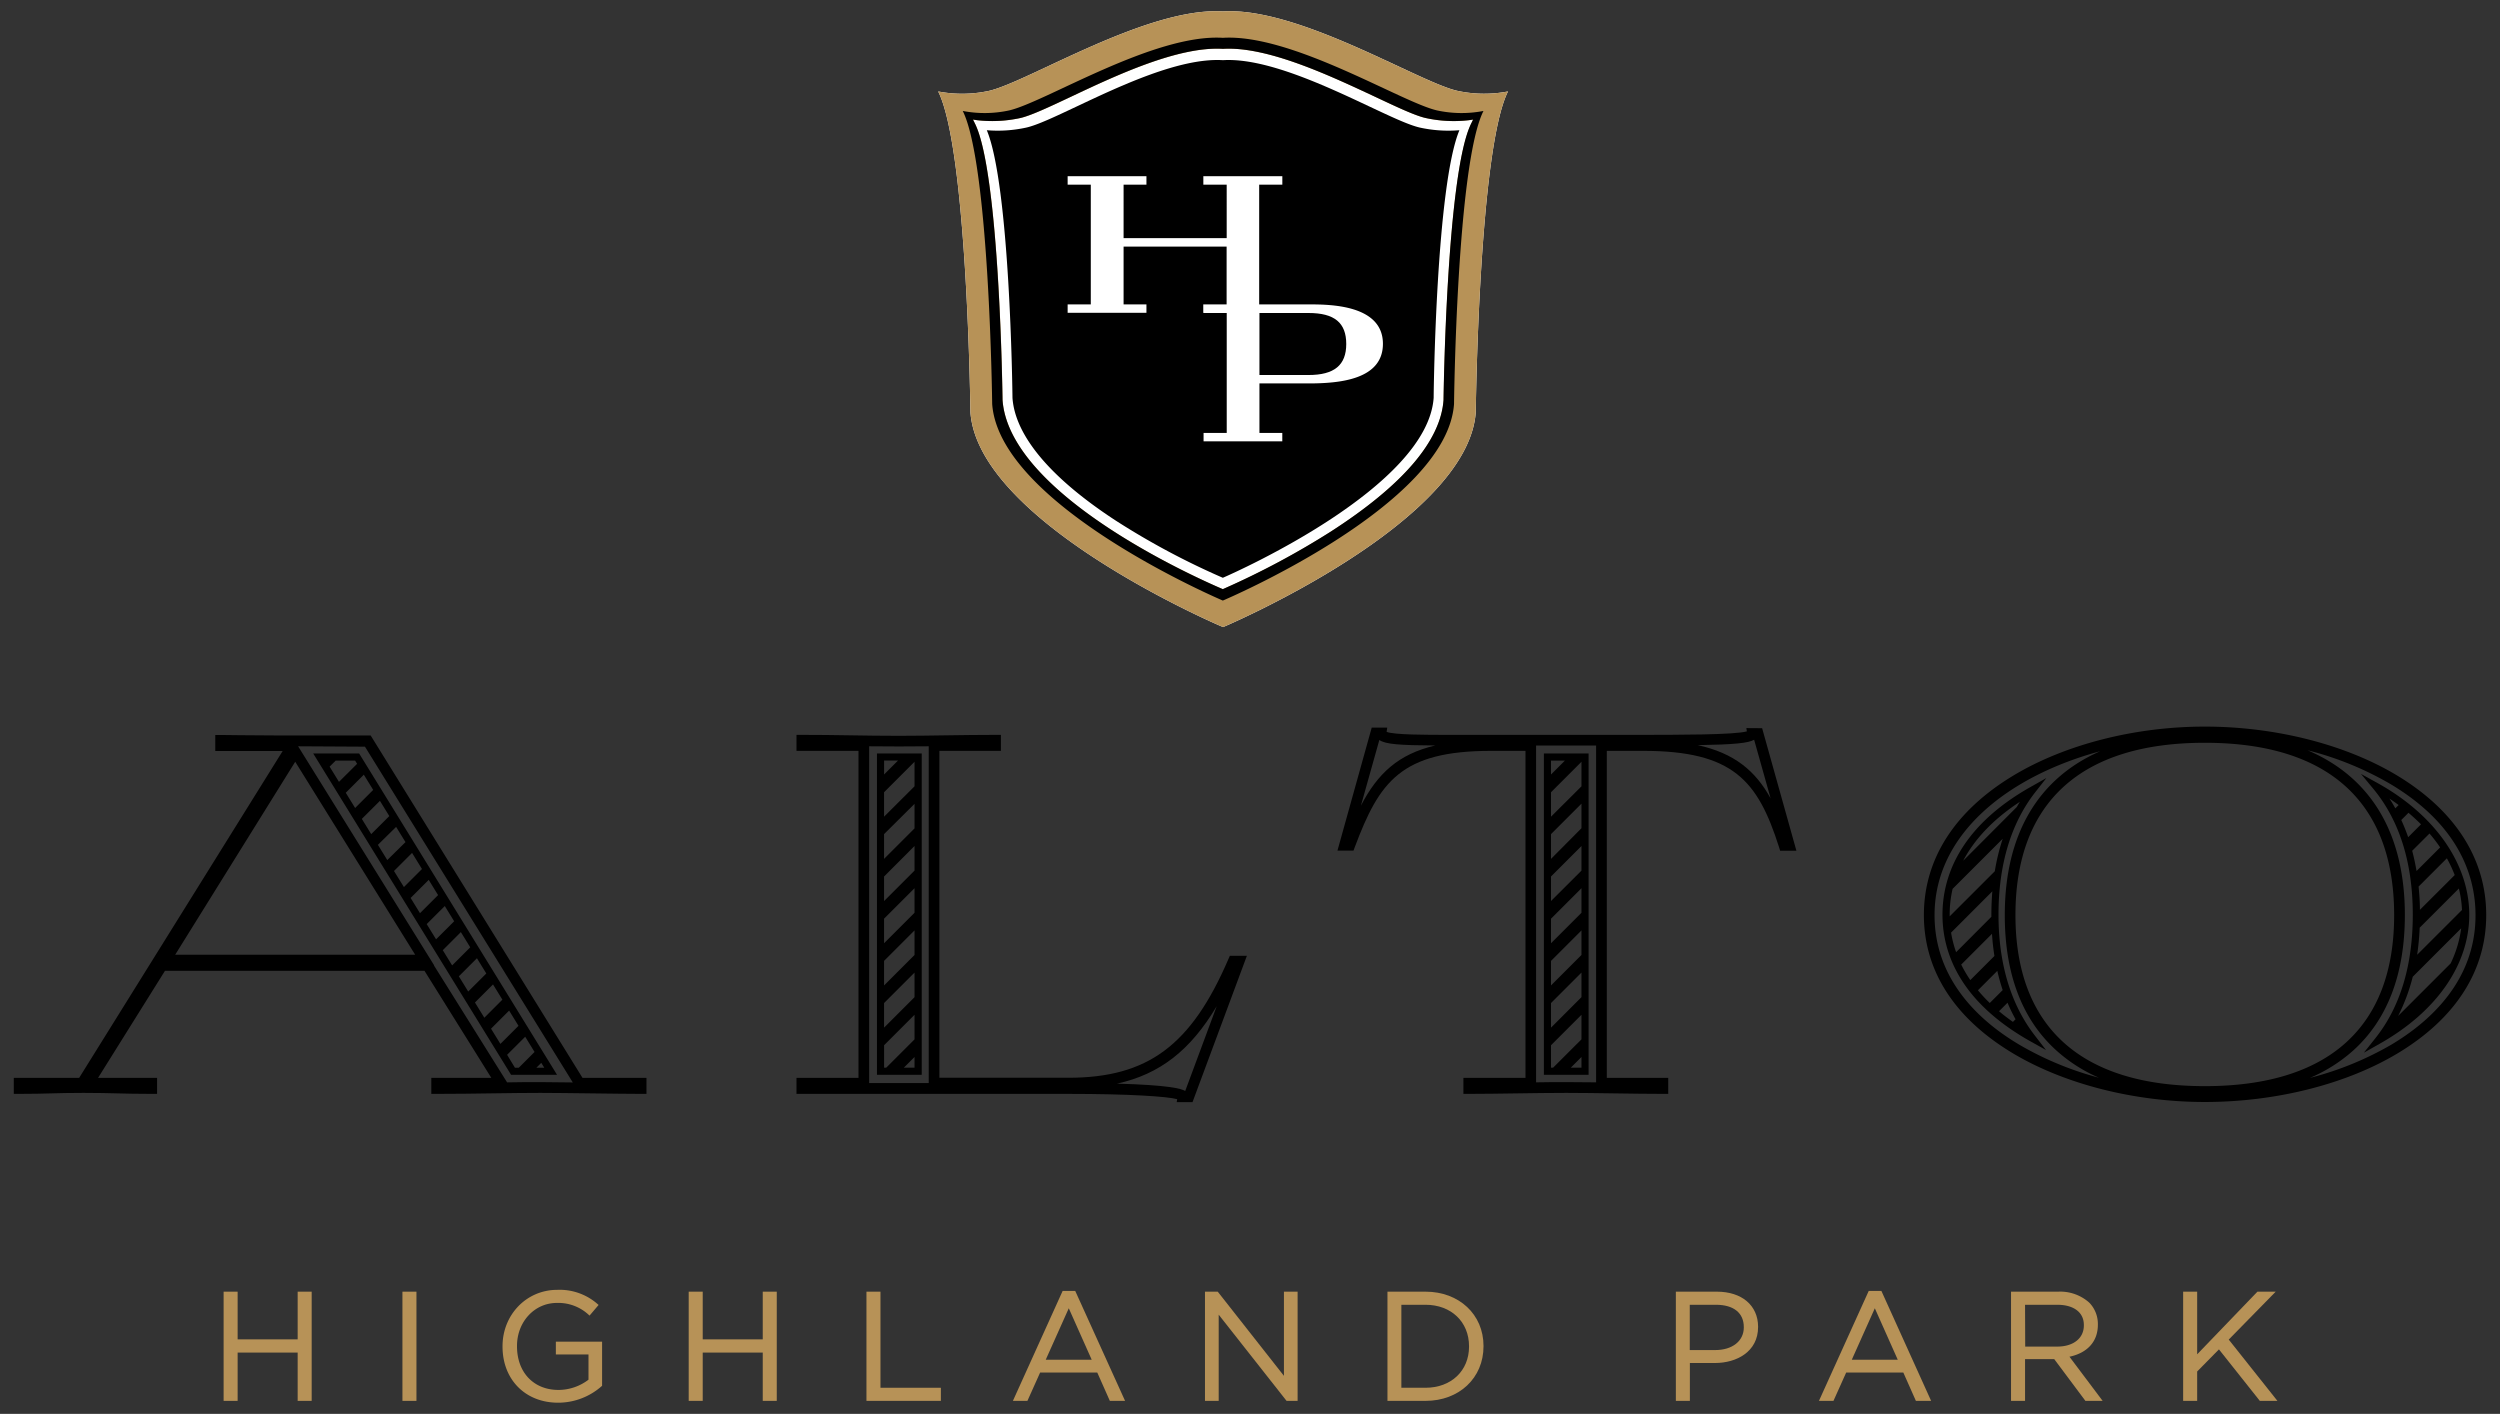<?xml version="1.0" encoding="UTF-8"?> <svg xmlns="http://www.w3.org/2000/svg" id="logo" viewBox="0 0 656.38 371.21"><rect x="0" y="0" width="656.38" height="371.21" fill="#333333" stroke="none"/><defs><style>.cls-1{fill:#fff;}.cls-2{fill:#b79257;}</style></defs><title>Alto-Higland-Park-Logo</title><path class="cls-1" d="M382.64,23.85C372.47,21.57,340.94,1.76,321.05,3c-19.88-1.22-51.27,18.59-61.44,20.87a33.22,33.22,0,0,1-13.29.14c7.68,15.3,8.46,84.18,8.46,84.18,2.06,29.24,66.3,56.47,66.35,56.45s64.28-27.21,66.34-56.45c0,0,.77-68.88,8.46-84.18A33.22,33.22,0,0,1,382.64,23.85Z"></path><path class="cls-2" d="M382.64,23.85C372.47,21.57,340.94,1.76,321.05,3c-19.88-1.22-51.27,18.59-61.44,20.87a33.22,33.22,0,0,1-13.29.14c7.68,15.3,8.46,84.18,8.46,84.18,2.06,29.24,66.3,56.47,66.35,56.45s64.28-27.21,66.34-56.45c0,0,.77-68.88,8.46-84.18A33.22,33.22,0,0,1,382.64,23.85Zm3.63,8.65c-6.5,13-7.24,71.92-7.25,72.51-.75,10.79-10.72,22.41-29.62,34.58a213.62,213.62,0,0,1-28.1,15l-.23.1-.24-.1c-2.28-1-55.79-23.64-57.6-49.59,0-.63-.74-59.52-7.24-72.55l-.52-1.05,1.15.17a34.55,34.55,0,0,0,11.25-.57c2.8-.63,7.7-2.94,13.36-5.61,11.88-5.61,28.16-13.27,39.87-12.56,11.66-.7,28,7,39.9,12.56,5.67,2.67,10.58,5,13.38,5.61a34.23,34.23,0,0,0,11.25.57l1.16-.17Z"></path><path d="M377.34,29c-9.29-2.08-38.1-20.19-56.28-19.07-18.17-1.12-46.86,17-56.15,19.07a30.22,30.22,0,0,1-12.14.13c7,14,7.73,76.94,7.73,76.94,1.88,26.71,60.56,51.61,60.56,51.61s58.81-24.9,60.7-51.61c0,0,.7-63,7.73-76.94A30.27,30.27,0,0,1,377.34,29ZM379,105c-.75,10.79-10.72,22.41-29.62,34.58a213.62,213.62,0,0,1-28.1,15l-.23.1-.24-.1c-2.28-1-55.79-23.64-57.6-49.59,0-.63-.74-59.52-7.24-72.55l-.52-1.05,1.15.17a34.55,34.55,0,0,0,11.25-.57c2.8-.63,7.7-2.94,13.36-5.61,11.88-5.61,28.16-13.27,39.87-12.56,11.66-.7,28,7,39.9,12.56,5.67,2.67,10.58,5,13.38,5.61a34.23,34.23,0,0,0,11.25.57l1.16-.17-.52,1.05C379.77,45.53,379,104.42,379,105Z"></path><path d="M343.56,82.18H330.67V98.46h12.89c6.76,0,9.9-2.59,9.9-8.14S350.41,82.18,343.56,82.18Z"></path><path d="M372.81,33.5h0c-2.86-.64-7.47-2.81-13.3-5.55C348,22.53,332.22,15.11,321.1,15.8c-11.21-.7-26.91,6.73-38.38,12.14-5.82,2.75-10.42,4.92-13.28,5.56a35,35,0,0,1-10.35.69c6.05,14.55,6.72,68,6.74,70.29.7,10,10.13,21.15,27.28,32.31a198.15,198.15,0,0,0,27.95,14.91c3.84-1.67,53.72-23.91,55.35-47.26,0-2.28.7-55.7,6.76-70.25A35,35,0,0,1,372.81,33.5Zm-29.25,67.17H330.67v13h6v2.21h-.85c-1.48,0-3.14,0-4.8,0s-3.26,0-4.7,0-3.14,0-4.78,0-3.26,0-4.73,0H316v-2.21h6.08V82.18H316v-.05h-.08V79.92h6.13V64.74H295V79.92h6v2.21h-.84c-1.48,0-3.13,0-4.79,0s-3.29,0-4.76,0-3.12,0-4.76,0-3.25,0-4.7,0h-.84V79.92h6.08V48.48h-6.08V46.27h.84c1.45,0,3.07,0,4.7,0s3.28,0,4.76,0,3.11,0,4.76,0,3.31,0,4.79,0H301v2.21h-6V62.53h27.07V48.48h-6.13V46.27h.84c1.47,0,3.11,0,4.75,0s3.3,0,4.8,0,3.07,0,4.7,0,3.32,0,4.81,0h.84v2.21h-6.08V79.92h6.08v0h6.89c5.34,0,19.52,0,19.52,10.35C363.08,99.59,351.94,100.67,343.56,100.67Z"></path><path d="M97.31,193.09s-19.19,0-25.41,0-12.33-.12-14-.12H56.52v4.2h17.7L20.78,283H3.62v4.2H5c3.88,0,6.19-.07,8.42-.13s4.56-.13,8.5-.13,6.46.07,8.92.13,5,.13,9,.13h1.4V283H25.74l17.57-28.11h68.14L129,283H113.24v4.2h1.41c5.11,0,10-.07,14.77-.14,4.37-.06,8.49-.12,12.44-.12,3.2,0,8.42.07,13.46.13s10,.13,13,.13h1.41V283H152.94ZM46,250.66,77.51,200,109,250.66Zm95.91,33.45c-2.83,0-5.74,0-8.77.07l-19.21-30.71H114L78.27,195.94v0c3.76,0,17.2.09,17.55.1l54.57,88.16C147.09,284.14,144,284.11,141.86,284.11Z"></path><path d="M322.54,251.77c-9.79,22.74-21.19,31.2-42.08,31.2H246.64V197.14h16.15v-4.2h-1.4c-4.27,0-8.58.06-12.74.12s-8.44.13-12.69.13-8.6-.06-12.79-.13-8.46-.12-12.65-.12h-1.4v4.2H225.4V283H209.12v4.2h71.34c15.88,0,26,.67,28.61,1.39l-.12.77h4.15l14.27-38.41H322.9Zm-78.7,32.59H228.2V195.94c5.2.06,10.46.06,15.64,0Zm67.34,2.08c-1-.61-4.31-1.56-17.9-1.93,11.23-2.47,19.31-8.78,26.17-20.34Z"></path><path d="M458.51,191.16l.13.86c-3.18.92-17.78.92-29.65.92H380.54c-6.19,0-14.55,0-16.48-.79l.16-1.12h-4.07l-9,32.3h4.21l.34-.91c6.45-17.18,12.08-25.28,35.82-25.28h9V283H384.22v4.2h1.4c3.92,0,8.34-.07,12.6-.13s8.87-.13,13-.13c3.93,0,8.39.07,12.7.13s8.78.13,12.74.13H438V283H421.87V197.14h9.53c23.63,0,30.1,7.78,35.67,25.22l.31,1h4.27l-9-32.17Zm-101.2,20.37,4.84-17.25c1.55,1.12,5.27,1.4,14.68,1.45C367.14,198,361.71,203.06,357.31,211.53Zm61.75,72.64c-2.72,0-5.4-.06-7.88-.06s-5.18,0-7.88.06V195.74h15.76Zm26.68-88.53c9.69-.16,13.34-.55,14.81-1.42l4.33,15.39C460.87,202.34,455.31,197.73,445.74,195.64Z"></path><path d="M629.29,203.56c-13.52-8.12-31.89-12.79-50.41-12.79-18.33,0-36.61,4.67-50.16,12.79-15.44,9.27-23.6,21.95-23.6,36.68s8.16,27.27,23.61,36.45c13.52,8,31.8,12.64,50.15,12.64,18.54,0,36.91-4.61,50.4-12.64,15.36-9.15,23.48-21.75,23.48-36.45S644.64,212.8,629.29,203.56Zm-99.13,70.72c-10.14-6-22.24-16.83-22.24-34,0-21.42,19.41-36.52,43.5-43.05-16.34,7.17-25.06,21.85-25.06,43.05,0,15.56,4.61,27.56,13.72,35.68a41.16,41.16,0,0,0,11,7A83.93,83.93,0,0,1,530.16,274.28Zm-1-34c0-29.61,17.19-45.26,49.72-45.26s49.71,15.65,49.71,45.26c0,29.37-17.19,44.89-49.71,44.89S529.16,269.61,529.16,240.24Zm98.69,34A84.09,84.09,0,0,1,606.49,283a41.39,41.39,0,0,0,11.23-7.08c9.07-8.11,13.68-20.11,13.68-35.68,0-21.41-8.9-36.18-25.57-43.26a83.74,83.74,0,0,1,22,9c18.28,11,22.12,24.7,22.12,34.27C650,257.49,637.93,268.27,627.85,274.28Z"></path><path d="M417.09,197.82H405.35v84.37h11.74Zm-9.87,82.5v-5.89l8-8v6.45l-7.44,7.43Zm0-10.51v-6.46l8-8v6.45Zm0-11.08v-6.45l8-8v6.45Zm0-11.08V241.2l8-8v6.45Zm0-11.08v-6.45l8-8v6.46Zm0-11.07V219l8-8v6.45Zm0-11.08V208l8-8v6.45Zm3.65-14.73-3.65,3.65v-3.65Zm1.54,80.63,2.81-2.81v2.81Z"></path><path d="M230.25,282.19H242V197.82H230.25Zm9.86-71.14v6.45l-8,8V219Zm-8,3.37V208l8-8v6.45Zm8,7.7v6.46l-8,8v-6.45Zm0,11.08v6.45l-8,8V241.2Zm0,11.08v6.45l-8,8v-6.45Zm0,11.08v6.45l-8,8v-6.46Zm0,11.08v6.45l-7.43,7.43h-.56v-5.89Zm-2.81,13.88,2.81-2.81v2.81Zm-1.53-80.63-3.65,3.65v-3.65Z"></path><path d="M94.29,197.82H82.23l51.68,83.93.27.44h12.07L94.56,198.26Zm32.87,69.39-2.46-4,4.74-4.75,2.46,4Zm6.51-1.88,2.46,4-4.75,4.75-2.46-4Zm-10.74-5-2.46-4,4.75-4.74,2.46,4Zm-4.22-6.86-2.46-4,4.75-4.75,2.46,4Zm-4.22-6.85-2.46-4,4.75-4.74,2.46,4Zm-4.22-6.86-2.46-4,4.75-4.75,2.46,4Zm-4.22-6.86-2.61-4.22,4.75-4.75,2.6,4.23Zm-4.37-7.09-2.46-4L104,217.1l2.46,4ZM97.46,219,95,215l4.75-4.74,2.46,4Zm-4.22-6.86-2.46-4,4.74-4.75,2.46,4Zm.52-11.6L89,205.28l-2.46-4,1.6-1.59h5.09Zm39.38,76.4,4.75-4.74,2.46,4-4.15,4.14h-1Zm7.69,3.39,1.28-1.28.79,1.28Z"></path><path d="M624.23,205.6l-4.35-2.4,3.17,3.82c6.92,8.31,10.43,19.46,10.43,33.14,0,13.35-3.31,24.27-9.84,32.45l-3,3.77,4.2-2.37c14.91-8.42,23.47-20.76,23.47-33.85C648.3,226.85,639.3,213.93,624.23,205.6Zm5.4,61.14a48.83,48.83,0,0,0,3.84-10.29l12.72-12.72a30.31,30.31,0,0,1-2.77,9.22Zm5-16.06a69.48,69.48,0,0,0,.66-7.11l10.29-10.29a28.33,28.33,0,0,1,.82,5.63Zm.72-11.8c0-2.09-.15-4.13-.34-6.11l7.42-7.42a34.32,34.32,0,0,1,2.06,4.4Zm.3-22.46-3.38,3.39q-.81-2.34-1.81-4.51l1.89-1.9C633.5,214.38,634.6,215.38,635.63,216.42Zm-5.88-5.06-.87.87c-.49-.88-1-1.74-1.55-2.57C628.16,210.21,629,210.78,629.75,211.36Zm3.57,12,4.53-4.52a39.65,39.65,0,0,1,2.79,3.65l-6.19,6.2C634.15,226.86,633.78,225.08,633.32,223.36Z"></path><path d="M524.71,240.16c0-13.13,3.26-24,9.68-32.2l2.89-3.69-4.08,2.31C514,217.39,510,230.81,510,240.16s4,22.53,23.12,33.26l4.07,2.28L534.34,272C528,263.87,524.71,253.14,524.71,240.16Zm3.79,28.14q-2-1.4-3.65-2.8l2.23-2.23a42.45,42.45,0,0,0,2.11,4.34Zm-16.61-28.14a30.08,30.08,0,0,1,.77-6.79l13.16-13.16a54.67,54.67,0,0,0-2.08,8.54l-11.85,11.84Zm11.2-6.14c-.16,2-.25,4-.25,6.14,0,.18,0,.37,0,.55L513.58,250a29.71,29.71,0,0,1-1.32-5.14ZM523,245.17q.19,3,.64,5.82l-6.33,6.33a32.84,32.84,0,0,1-2.39-4.07Zm7.34-34.68c-.29.45-.56.92-.83,1.39L515.43,226C518.16,220.82,522.77,215.45,530.36,210.49ZM519.31,260l5.09-5.1a51.87,51.87,0,0,0,1.41,5.05l-3.39,3.39A39.65,39.65,0,0,1,519.31,260Z"></path><polygon class="cls-2" points="78.15 351.65 62.39 351.65 62.39 339.13 58.71 339.13 58.71 367.8 62.39 367.8 62.39 355.12 78.15 355.12 78.15 367.8 81.83 367.8 81.83 339.13 78.15 339.13 78.15 351.65"></polygon><rect class="cls-2" x="105.66" y="339.13" width="3.68" height="28.67"></rect><path class="cls-2" d="M145.94,355.61h8.57v6.63a13.06,13.06,0,0,1-7.88,2.69c-6.52,0-10.89-4.61-10.89-11.46v-.09c0-6.33,4.59-11.29,10.45-11.29a11.71,11.71,0,0,1,8.41,3.15l.19.17,2.38-2.8-.2-.16a15.09,15.09,0,0,0-10.66-3.8c-8.06,0-14.37,6.51-14.37,14.82v.08c0,8.67,6,14.73,14.57,14.73A17.23,17.23,0,0,0,158,363.91l.08-.07V352.25H145.94Z"></path><polygon class="cls-2" points="200.26 351.65 184.5 351.65 184.5 339.13 180.82 339.13 180.82 367.8 184.5 367.8 184.5 355.12 200.26 355.12 200.26 367.8 203.94 367.8 203.94 339.13 200.26 339.13 200.26 351.65"></polygon><polygon class="cls-2" points="231.17 339.13 227.49 339.13 227.49 367.8 247.03 367.8 247.03 364.36 231.17 364.36 231.17 339.13"></polygon><path class="cls-2" d="M279,338.93,265.94,367.8h3.81l3.34-7.44h15l3.3,7.44h4L282.3,338.93ZM286.63,357H274.56l6.05-13.51Z"></path><polygon class="cls-2" points="337.1 361.23 319.72 339.13 316.37 339.13 316.37 367.8 319.97 367.8 319.97 345.17 337.71 367.7 337.79 367.8 340.69 367.8 340.69 339.13 337.1 339.13 337.1 361.23"></polygon><path class="cls-2" d="M374.28,339.13h-10V367.8h10c8.82,0,15.22-6,15.22-14.33v-.09C389.5,345.13,383.1,339.13,374.28,339.13Zm11.42,14.34v.08c0,6.36-4.7,10.81-11.42,10.81h-6.35V342.57h6.35C381,342.57,385.7,347.05,385.7,353.47Z"></path><path class="cls-2" d="M450.77,339.13H440V367.8h3.68v-9.94h6.59c5.63,0,11.32-2.93,11.32-9.46v-.09C461.56,342.74,457.32,339.13,450.77,339.13Zm7.07,9.31v.08c0,3.55-3,5.94-7.48,5.94h-6.71V342.57h6.87C455.17,342.57,457.84,344.71,457.84,348.44Z"></path><path class="cls-2" d="M490.64,338.93,477.57,367.8h3.81l3.34-7.44h15l3.3,7.44h4l-13.06-28.87ZM498.26,357H486.19l6.05-13.51Z"></path><path class="cls-2" d="M550.8,347.83v-.08a8,8,0,0,0-2.25-5.73,11.42,11.42,0,0,0-8.18-2.89H528V367.8h3.68V356.85h7.67l8.1,10.85.07.1h4.53l-8.71-11.59C548.09,355.21,550.8,352.18,550.8,347.83Zm-19.12-5.26h8.44c4.36,0,7,2,7,5.3V348c0,3.37-2.75,5.55-7,5.55h-8.4Z"></path><polygon class="cls-2" points="585.16 351.71 597.49 339.13 592.69 339.13 576.87 355.58 576.87 339.13 573.19 339.13 573.19 367.8 576.87 367.8 576.87 360.09 582.59 354.28 593.32 367.8 597.94 367.8 585.16 351.71"></polygon></svg> 